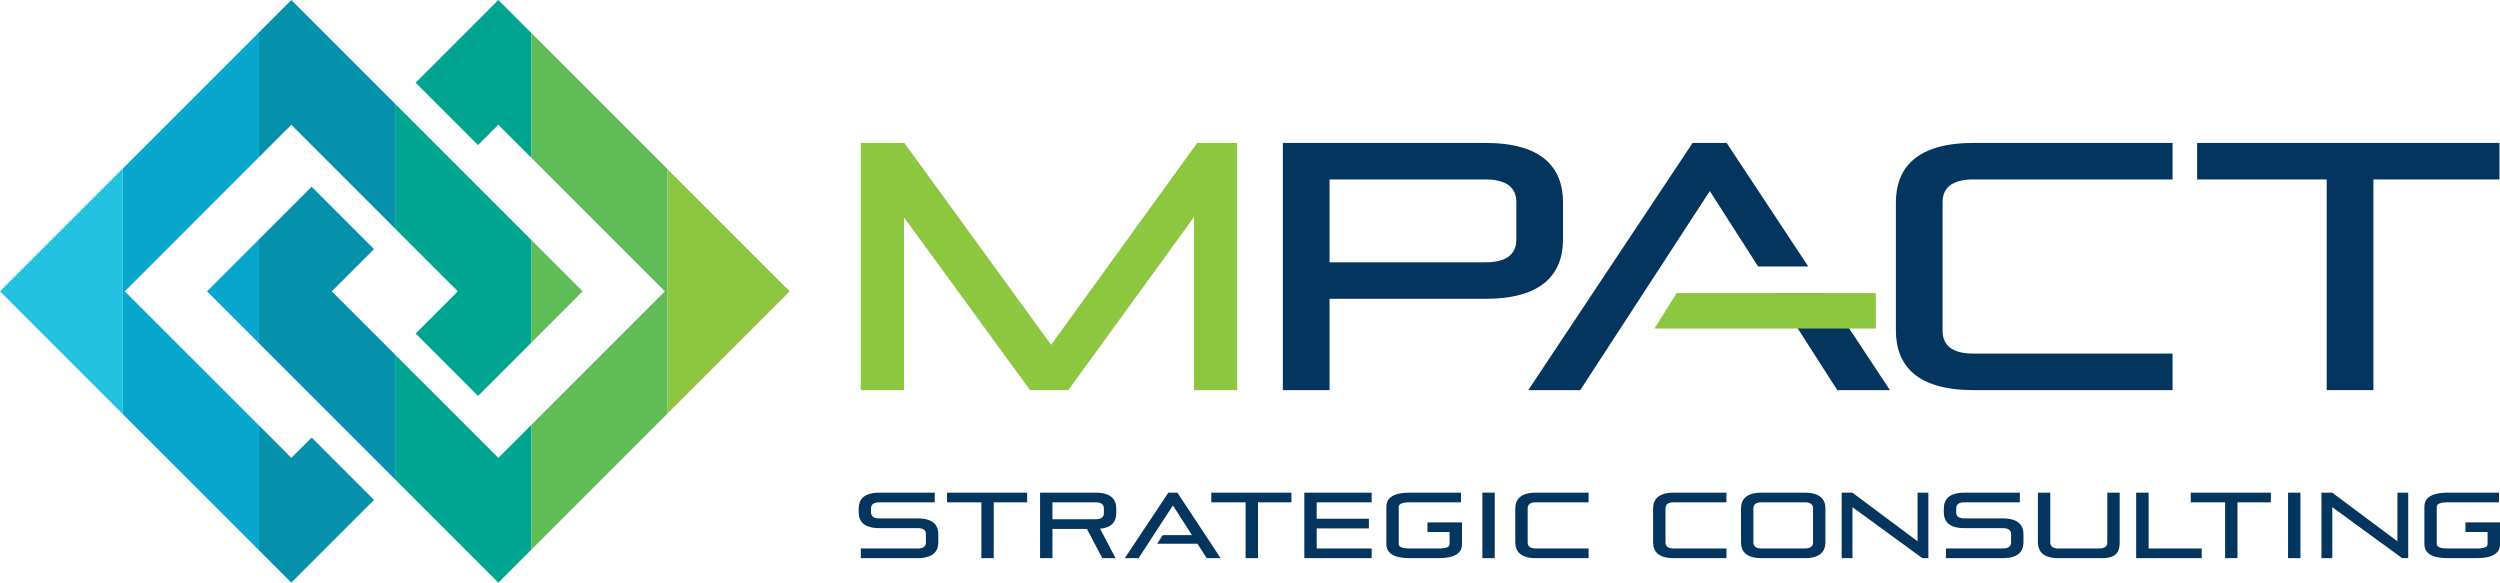 <?xml version="1.0" encoding="UTF-8"?>
<svg xmlns="http://www.w3.org/2000/svg" xmlns:xlink="http://www.w3.org/1999/xlink" width="376.648" height="87.783" viewBox="0 0 376.648 87.783">
  <defs>
    <style>.a{fill:none;}.b{fill:#8dc63f;}.c{clip-path:url(#a);}.d{fill:#04355e;}.e{fill:#00a592;}.f{fill:#0591ac;}.g{fill:#08a6cc;}.h{fill:#60bc56;}.i{fill:#23c1e0;}</style>
    <clipPath id="a">
      <rect class="a" width="376.648" height="87.783"></rect>
    </clipPath>
  </defs>
  <g transform="translate(0 0)">
    <path class="b" d="M146.381,53.21V27.132L127.444,53.21h-5.766L102.687,27.184V53.21H96.18V15.97h6.56l22.111,30.416L146.858,15.97h6.029V53.21Z" transform="translate(33.509 5.564)"></path>
    <g transform="translate(0 0)">
      <g class="c">
        <path class="d" d="M150.372,39.457V53.209h-7.036V15.969h30.522c8.464,0,11.691,3.65,11.691,8.992v5.5c0,5.344-3.227,8.994-11.691,8.994Zm28.141-14.548c0-2.221-1.481-3.438-4.655-3.438H150.372V33.954h23.486c3.174,0,4.655-1.216,4.655-3.437Z" transform="translate(49.937 5.564)"></path>
        <path class="d" d="M223.524,53.21c-8.463,0-11.691-3.65-11.691-8.992V24.962c0-5.342,3.228-8.992,11.691-8.992h29.994v5.5H223.524c-3.174,0-4.655,1.216-4.655,3.438V44.27c0,2.222,1.481,3.438,4.655,3.438h29.994v5.5Z" transform="translate(73.801 5.564)"></path>
        <path class="d" d="M265.012,53.21V21.471H245.493v-5.5h45.546v5.5H272.048V53.21Z" transform="translate(85.528 5.564)"></path>
        <path class="b" d="M92.991,37.31,74.573,55.728V18.891Z" transform="translate(25.981 6.582)"></path>
        <path class="e" d="M58.9,18.8l-3.062,3.062-9.4-9.4L58.9,0l4.959,4.959v18.8Z" transform="translate(16.179 0)"></path>
        <path class="f" d="M36.868,20.864l9.4,9.4-6.358,6.358,9.536,9.536v18.8L28.933,44.447V28.8Z" transform="translate(10.08 7.269)"></path>
        <path class="g" d="M30.955,26.748V42.4L23.13,34.573Z" transform="translate(8.058 9.319)"></path>
        <path class="e" d="M59.7,55.176l4.959-4.959v18.8L59.7,73.978,44.146,58.426v-18.8Z" transform="translate(15.38 13.805)"></path>
        <path class="h" d="M79.489,42.61,59.36,22.481V3.678L79.873,24.191V61.028L59.36,81.542v-18.8Z" transform="translate(20.681 1.282)"></path>
        <path class="f" d="M33.811,52.417l3.062-3.062,9.4,9.4L33.811,71.22l-4.877-4.878V47.54Z" transform="translate(10.08 16.563)"></path>
        <path class="g" d="M34.234,3.617v18.8L14.022,42.63,34.234,62.842v18.8L13.72,61.132v-37Z" transform="translate(4.78 1.261)"></path>
        <path class="i" d="M18.5,18.831v37L0,37.33Z" transform="translate(0 6.561)"></path>
        <path class="h" d="M59.36,42.294V26.809L67.1,34.551Z" transform="translate(20.681 9.34)"></path>
        <path class="e" d="M56.643,55.61l-9.4-9.4L53.6,39.852,44.146,30.4V11.6L64.659,32.109V47.594Z" transform="translate(15.38 4.04)"></path>
        <path class="f" d="M33.811,18.8,28.934,23.68V4.878L33.811,0,49.447,15.635v18.8Z" transform="translate(10.08 0.001)"></path>
        <path class="d" d="M200.646,15.97h-5.132l-24.755,37.24h7.829l19.519-29.992,7.275,11.362h7.556Z" transform="translate(59.491 5.564)"></path>
        <path class="d" d="M215.634,47.365l-9.656-14.619H198.34L207.7,47.365Z" transform="translate(69.1 11.409)"></path>
        <path class="b" d="M218.208,38.09h-33.35l3.343-5.348h30.007Z" transform="translate(64.404 11.408)"></path>
        <path class="d" d="M96.266,64.913V63.455h8.578c.839,0,1.231-.322,1.231-.912V61.3c0-.588-.392-.91-1.231-.91h-5.8c-2.244,0-3.1-.968-3.1-2.384v-.574c0-1.414.855-2.383,3.1-2.383h8.353V56.5H99.041c-.841,0-1.234.322-1.234.912v.6c0,.588.392.912,1.234.912h5.8c2.241,0,3.1.967,3.1,2.381v1.22c0,1.416-.855,2.383-3.1,2.383Z" transform="translate(33.426 19.178)"></path>
        <path class="d" d="M110.988,64.913V56.5h-5.172V55.045h12.068V56.5h-5.031v8.41Z" transform="translate(36.865 19.178)"></path>
        <path class="d" d="M125.585,64.913l-2.312-4.4h-5.2v4.4h-1.863V55.045h8.382c2.242,0,3.1.968,3.1,2.383v.7c0,1.276-.686,2.186-2.438,2.354l2.326,4.429Zm.239-7.5c0-.589-.392-.912-1.234-.912h-6.518v2.551h6.518c.841,0,1.234-.322,1.234-.91Z" transform="translate(40.486 19.178)"></path>
        <path class="d" d="M140.513,64.913V56.5h-5.171V55.045h12.067V56.5h-5.032v8.41Z" transform="translate(47.152 19.178)"></path>
        <path class="d" d="M145.735,64.913V55.045h10.148V56.5H147.6V58.97h7.861v1.458H147.6v3.027h8.283v1.458Z" transform="translate(50.773 19.178)"></path>
        <rect class="d" width="1.863" height="9.868" transform="translate(223.333 74.222)"></rect>
        <path class="d" d="M172.406,64.913c-2.242,0-3.1-.967-3.1-2.383v-5.1c0-1.414.855-2.383,3.1-2.383h7.947V56.5h-7.947c-.841,0-1.234.322-1.234.912v5.129c0,.589.392.912,1.234.912h7.947v1.458Z" transform="translate(58.986 19.178)"></path>
        <path class="d" d="M187.805,64.913c-2.242,0-3.1-.967-3.1-2.383v-5.1c0-1.414.855-2.383,3.1-2.383h7.947V56.5h-7.947c-.841,0-1.234.322-1.234.912v5.129c0,.589.392.912,1.234.912h7.947v1.458Z" transform="translate(64.351 19.178)"></path>
        <path class="d" d="M197.626,64.913c-2.242,0-3.1-.968-3.1-2.383v-5.1c0-1.414.855-2.383,3.1-2.383h6.517c2.242,0,3.1.968,3.1,2.383v5.1c0,1.414-.856,2.383-3.1,2.383Zm7.751-7.5c0-.589-.391-.912-1.234-.912h-6.517c-.84,0-1.232.322-1.232.912v5.129c0,.589.392.912,1.232.912h6.517c.843,0,1.234-.322,1.234-.912Z" transform="translate(67.773 19.178)"></path>
        <path class="d" d="M217.926,64.913,207.4,57.232v7.68h-1.626V55.045h1.611l9.826,7.33v-7.33h1.626v9.868Z" transform="translate(71.69 19.178)"></path>
        <path class="d" d="M217.507,64.913V63.455h8.58c.839,0,1.232-.322,1.232-.912V61.3c0-.588-.394-.91-1.232-.91h-5.8c-2.244,0-3.1-.968-3.1-2.384v-.574c0-1.414.855-2.383,3.1-2.383h8.353V56.5h-8.353c-.841,0-1.234.322-1.234.912v.6c0,.588.392.912,1.234.912h5.8c2.242,0,3.1.967,3.1,2.381v1.22c0,1.416-.854,2.383-3.1,2.383Z" transform="translate(75.666 19.178)"></path>
        <path class="d" d="M230.8,64.913c-2.242,0-3.1-.967-3.1-2.383V55.045h1.863v7.5c0,.589.392.912,1.234.912h6.126c.84,0,1.232-.322,1.232-.912v-7.5h1.865V62.53c0,1.416-.462,2.383-2.7,2.383Z" transform="translate(79.33 19.178)"></path>
        <path class="d" d="M238.678,64.913V55.045h1.877v8.41h8v1.458Z" transform="translate(83.154 19.178)"></path>
        <path class="d" d="M249.951,64.913V56.5h-5.172V55.045h12.068V56.5h-5.031v8.41Z" transform="translate(85.279 19.178)"></path>
        <rect class="d" width="1.865" height="9.868" transform="translate(344.717 74.222)"></rect>
        <path class="d" d="M271.536,64.913l-10.526-7.68v7.68h-1.626V55.045H261l9.826,7.33v-7.33h1.626v9.868Z" transform="translate(90.368 19.178)"></path>
        <path class="d" d="M140.113,64.913,133.6,55.045h-1.361l-6.56,9.868h2.075l5.172-7.947,2.864,4.474H131.4l-.852,1.3h6.075l1.389,2.17Z" transform="translate(43.785 19.178)"></path>
        <path class="d" d="M166.292,59.531v0h-5.2v1.44h3.337V62.81c0,.436-.546.646-1.653.646H158.42c-1.107,0-1.653-.227-1.653-.673V57.176c0-.449.546-.673,1.653-.673h7.724V55.046H158.42c-2.341,0-3.518.715-3.518,2.13v5.607c0,1.414,1.177,2.13,3.518,2.13h4.359c2.341,0,3.518-.7,3.518-2.1V59.531Z" transform="translate(53.967 19.178)"></path>
        <path class="d" d="M282.27,59.531v0h-5.2v1.44h3.337V62.81c0,.436-.546.646-1.653.646H274.4c-1.107,0-1.653-.227-1.653-.673V57.176c0-.449.546-.673,1.653-.673h7.724V55.046H274.4c-2.341,0-3.518.715-3.518,2.13v5.607c0,1.414,1.177,2.13,3.518,2.13h4.359c2.341,0,3.518-.7,3.518-2.1V59.531Z" transform="translate(94.373 19.178)"></path>
      </g>
    </g>
  </g>
</svg>
